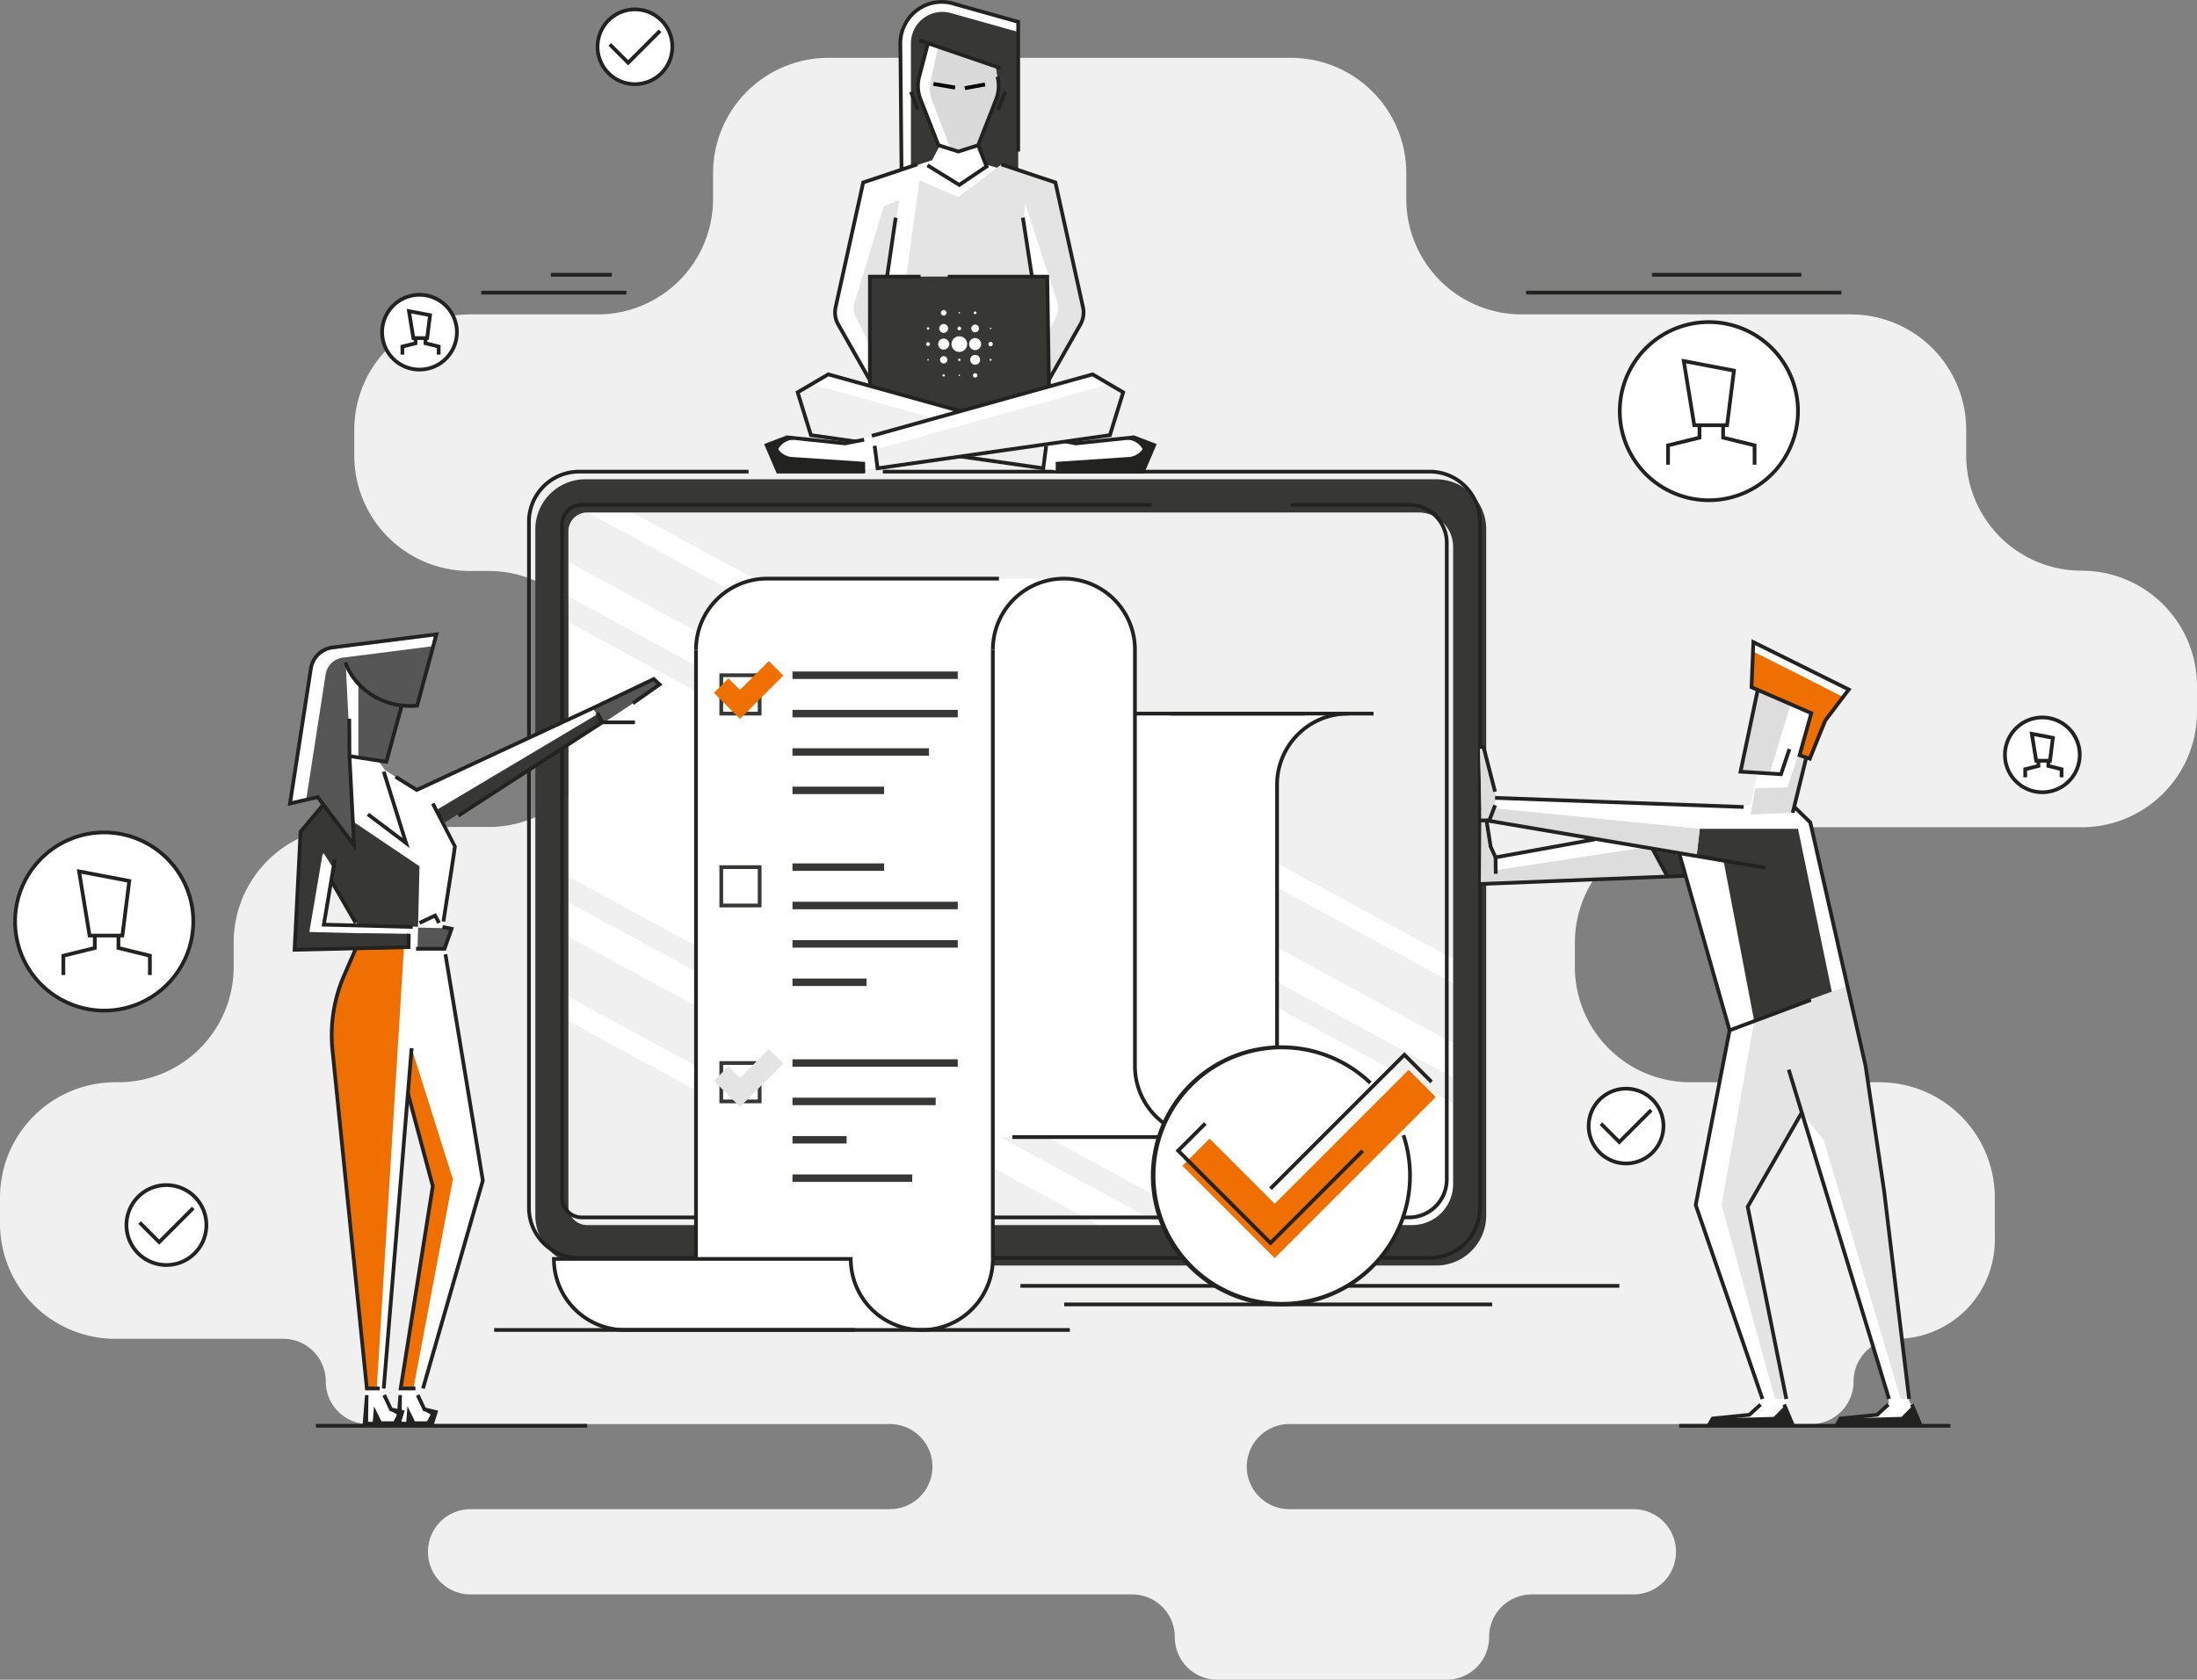 <svg xmlns="http://www.w3.org/2000/svg" xmlns:xlink="http://www.w3.org/1999/xlink" width="1702.701" height="1301.999" viewBox="0 0 1702.701 1301.999"><rect x="0" y="0" width="1702.701" height="1301.999" fill="#808080" stroke="none"/><defs><style>.a{fill:none;}.b{clip-path:url(#a);}.c{fill:#f0f0f0;}.d{fill:#222221;}.e{fill:#fff;}.f{fill:#373736;}.g{fill:#ddd;}.h{fill:#e4e4e4;}.i{fill:#ef7000;}.j{fill:#dadada;}.k{clip-path:url(#b);}.l{fill:url(#c);}.m{clip-path:url(#e);}.n{fill:url(#f);}.o{clip-path:url(#g);}.p{fill:url(#h);}.q{clip-path:url(#j);}.r{fill:url(#k);}.s{fill:#040506;}</style><clipPath id="a"><rect class="a" width="1702.701" height="1301.999" transform="translate(0 0.001)"/></clipPath><clipPath id="b"><path class="a" d="M459.792,549.835l7.771,10.581,43.6-28.845-4.886-4.977Z"/></clipPath><linearGradient id="c" x1="-8.951" y1="22.926" x2="-8.932" y2="22.926" gradientUnits="objectBoundingBox"><stop offset="0" stop-color="#747473"/><stop offset="0.005" stop-color="#747473"/><stop offset="1" stop-color="#575656"/></linearGradient><clipPath id="e"><path class="a" d="M265.579,509.762a15.291,15.291,0,0,0-13.185,12.826l-15.1,97.335,9-2.951,28.111,38.136c.735-1.748-5.889-128.756-5.889-128.756l-.417-11.865c12.989,31.717,48.963,36.238,55.566,31.1,0-.961,10.892-44.6,10.892-44.6Z"/></clipPath><linearGradient id="f" x1="-2.44" y1="5.197" x2="-2.43" y2="5.197" xlink:href="#c"/><clipPath id="g"><path class="a" d="M277.727,586.109l23.218,4.414,10.439-43.692s-27.193-2.678-33.657-17.182Z"/></clipPath><linearGradient id="h" x1="-8.252" y1="12.688" x2="-8.222" y2="12.688" xlink:href="#c"/><clipPath id="j"><path class="a" d="M323.6,735.44H344l5.965-15.9-25.96-.533Z"/></clipPath><linearGradient id="k" x1="-12.272" y1="35.483" x2="-12.234" y2="35.483" xlink:href="#c"/></defs><g transform="translate(0 -0.001)"><g class="b"><path class="c" d="M1702.7,551.794v-20a89.437,89.437,0,0,0-89.44-89.438,89.444,89.444,0,0,1-89.441-89.438V333.145a89.435,89.435,0,0,0-89.43-89.438H1179.341a89.443,89.443,0,0,1-89.441-89.438v-20a89.434,89.434,0,0,0-89.429-89.438H642.057a89.438,89.438,0,0,0-89.438,89.438v20a89.439,89.439,0,0,1-89.439,89.438H364.017a89.438,89.438,0,0,0-89.437,89.438v20a89.438,89.438,0,0,0,89.437,89.438h14.8A89.439,89.439,0,0,1,468.26,532.02v19.551a89.438,89.438,0,0,1-89.438,89.438H270.553a89.439,89.439,0,0,0-89.439,89.441v18.99a89.436,89.436,0,0,1-89.438,89.44H89.437A89.437,89.437,0,0,0,0,928.32v20a89.443,89.443,0,0,0,89.437,89.44H219.5a32.976,32.976,0,0,1,32.98,32.98v.12a32.979,32.979,0,0,0,32.983,32.98H689.68a32.985,32.985,0,0,1,0,65.97H364.666a32.978,32.978,0,0,0-32.982,32.98v.13a32.978,32.978,0,0,0,32.982,32.98H877.5a32.985,32.985,0,0,1,32.979,32.98v.14A32.98,32.98,0,0,0,943.461,1302H1121.1a32.986,32.986,0,0,0,32.981-32.98v-.14a32.979,32.979,0,0,1,32.979-32.98h78.87a32.974,32.974,0,0,0,32.981-32.98v-.13a32.974,32.974,0,0,0-32.981-32.98H999.241a32.985,32.985,0,0,1,0-65.97H1403.57a32.979,32.979,0,0,0,32.981-32.98v-.12a32.978,32.978,0,0,1,32.979-32.98,76.466,76.466,0,0,0,76.461-76.47V928.32a89.435,89.435,0,0,0-89.44-89.44h-146.56a89.435,89.435,0,0,1-89.44-89.44V730.67a89.437,89.437,0,0,1,89.44-89.438h303.27a89.437,89.437,0,0,0,89.44-89.438"/><rect class="d" width="464.172" height="2.89" transform="translate(790.859 995.27)"/><rect class="d" width="331.64" height="2.89" transform="translate(824.771 1009.65)"/><rect class="d" width="244.41" height="2.893" transform="translate(1182.741 225.349)"/><rect class="d" width="115.7" height="2.892" transform="translate(1280.361 211.537)"/><rect class="d" width="112.419" height="2.892" transform="translate(373.064 225.4)"/><rect class="d" width="47.243" height="2.892" transform="translate(426.882 211.537)"/><path class="e" d="M1099.461,397.246H455.018a14.493,14.493,0,0,0-14.494,14.493V935.1a14.494,14.494,0,0,0,14.494,14.49h639.463a31.707,31.707,0,0,0,31.709-31.71v-493.9a26.732,26.732,0,0,0-26.729-26.733"/><path class="c" d="M1126.191,835.31,440.525,462.256v19.911L1126.191,855.22Z"/><path class="c" d="M1126.191,762.14,455.524,397.246h-.506a14.492,14.492,0,0,0-14.493,14.493v23.807L1126.191,808.6Z"/><path class="c" d="M1126.191,423.979a26.733,26.733,0,0,0-26.729-26.733H490.109L1126.191,743.32Z"/><path class="c" d="M440.525,699.359,900.441,949.59h36.6L440.525,679.448Z"/><path class="c" d="M440.525,772.53,765.956,949.59h85.4L440.525,726.07Z"/><path class="c" d="M440.525,935.1a14.493,14.493,0,0,0,14.493,14.49H731.371L440.525,791.35Z"/><path class="f" d="M1126.19,917.88a31.707,31.707,0,0,1-31.71,31.71H455.018a14.494,14.494,0,0,1-14.494-14.49V411.739a14.493,14.493,0,0,1,14.494-14.493h644.443a26.732,26.732,0,0,1,26.729,26.733ZM1113,371.5H453.716a38.84,38.84,0,0,0-38.84,38.84V942.12a38.841,38.841,0,0,0,38.84,38.84H1113a38.842,38.842,0,0,0,38.84-38.84V410.337A38.841,38.841,0,0,0,1113,371.5"/><path class="d" d="M1003.95,945.12H450.888a16.77,16.77,0,0,1-16.745-16.75V406.62a16.76,16.76,0,0,1,16.745-16.739H892.73v2.892H450.888a13.866,13.866,0,0,0-13.851,13.847V928.37a13.864,13.864,0,0,0,13.851,13.85H1003.95Z"/><path class="d" d="M1091.871,945.12h-49.7v-2.9h49.7a27.964,27.964,0,0,0,27.939-27.93V420.709a27.966,27.966,0,0,0-27.939-27.936H1000.4v-2.892h91.471a30.866,30.866,0,0,1,30.84,30.828V914.29a30.867,30.867,0,0,1-30.84,30.83"/><path class="d" d="M1108.071,976.48H448.783a40.329,40.329,0,0,1-40.288-40.28V404.416a40.331,40.331,0,0,1,40.288-40.285H580.128v2.892H448.783a37.437,37.437,0,0,0-37.4,37.393V936.2a37.434,37.434,0,0,0,37.4,37.39h659.288a37.429,37.429,0,0,0,37.391-37.39V404.416a37.432,37.432,0,0,0-37.391-37.393H684.206v-2.892h423.865a40.328,40.328,0,0,1,40.279,40.285V936.2a40.325,40.325,0,0,1-40.279,40.28"/><rect class="d" width="54.584" height="2.89" transform="translate(539.553 995.27)"/><rect class="d" width="2.892" height="6.49" transform="translate(660.63 993.6)"/><rect class="d" width="2.893" height="6.49" transform="translate(681.611 993.6)"/><rect class="d" width="2.893" height="6.49" transform="translate(702.593 993.6)"/><rect class="d" width="210.222" height="2.89" transform="translate(244.859 1103.73)"/><path class="e" d="M1158.731,664.58l-2.779-8.212-3.881-21.409,85.28,14.81Zm320.87,421.58-33.33-257.03L1402.992,637.5l-11.451-11.146,7.05-37.738,4.73.13,12.07-31.355,17.42-22.913-73.93-36.735-2.1,35.107,6.309,2.437-14.15,62.568,13.13,1.315-5.409,25.03-27.311.826L1279.532,622l-120.811-3.54-11.67-39.579,2.39,100.527-1.8,6.157,158.61-7.191,33.031,120.26-24.541,136.05,50.8,148.6-8.6,12.32-4.949,2.54-11.83,3.95,45.429,3.09-2.41-15.45,1.26-5.33-29.95-149.02,41.18-73.71,68.37,225.52-8.11,9.47h-6.5l-8.18,3.24,33.89,1.46,8.94-8.62Z"/><path class="f" d="M1359.531,791.49,1335.76,667.076l-20.87-3.489,2.43-21.148h76.16l26.271,126.641Z"/><path class="f" d="M1280.431,655.844l20.98-1.13,5.14,24.692-15.1.032Z"/><path class="g" d="M1157.851,626.5l159.47,15.94-2.61,22.674-160.96-29.766Z"/><path class="g" d="M1159.961,674.506c.95-.423,117.85-18.061,117.85-18.061l13,20.216-.96,3.144-132.93,4.4Z"/><path class="g" d="M1154.781,655.64l3.35,6.872,2.139,13.35s-2.63,9.442-3.819,9.58-8.811.119-8.811.119l.361-57.072,1.859-1.315Z"/><path class="g" d="M1152.071,635.952l-3.93-1.3-1.09-55.772,2.9.9,9.859,38.717-5.24,16.554Z"/><path class="h" d="M1446.271,829.13l-14.489-64.84-48.611,17.52.241.8-23.88,8.88-25.261,142.59,41.38,150.32h8.79l-29.95-149.92,42.32-70.82-.25-.88,16.86,20.9,59.6,200.72h6.58Z"/><path class="d" d="M1327.791,1099.48c.66-.07,46.87-1.19,46.87-1.19l8.52-8.56,5.13,14.91-63.92.54Z"/><path class="d" d="M1426.791,1099.48c.649-.07,46.87-1.19,46.87-1.19l8.52-8.56,5.13,14.91-63.92.54Z"/><path class="i" d="M1358.591,504.986c.64.107,69.33,35.035,69.33,35.035l-13.5,18.98-11.79,29.09-7.95-2.666,9.26-32.708-46.47-20.023Z"/><path class="g" d="M1387.6,546.577l-16.16,52.984-22.5-1.418,13.63-62.857Z"/><path class="g" d="M1393.741,585.111l-8.46,25.219-24.921.755-3.579,20.344L1389.39,630l10.481-43.175Z"/><path class="d" d="M1364.561,1084.86l-51.85-150.71.07-.39,26.18-135.06-38.95-137.007,2.78-.79,39.14,137.667-.059.34-26.181,135.02,51.6,150Z"/><path class="d" d="M1383.021,1084.68l-30.06-149.55.27-.47,42.33-73.71,2.51,1.44-42.06,73.24,29.85,148.48Z"/><path class="d" d="M1462.661,1084.82l-77.74-255.26,2.76-.85,77.74,255.26Z"/><path class="d" d="M1478.161,1084.57,1458.77,923.29l-14.359-96.82-42.73-188.233-11.991-11.666,2.021-2.067,12.6,12.253.1.418,42.85,188.765,14.379,96.96,19.391,161.32Z"/><path class="d" d="M1351.3,626.984l-192.64-7.079.11-2.892,192.63,7.078Z"/><path class="d" d="M1157.281,614.03l-8.6-33.393-2.879-.514.5-2.848,4.719.842,9.061,35.19Z"/><path class="d" d="M1368.131,674.088l-216.3-36.715.48-2.847,216.3,36.715Z"/><path class="d" d="M1147.7,686.635l-.11-2.892,158.79-6.322.109,2.893Z"/><path class="d" d="M1158.241,666.2l-4.381-9.621-3.029-19.186h-3.191V634.5h5.67l3.38,21.428,3.231,7.028,75.96-13.8.519,2.847Z"/><path class="d" d="M1340.961,799.99l-1.021-2.71,63-23.59,1.011,2.71Z"/><path class="d" d="M1155.441,636.814l-2.7-1.04,4.64-12.095,2.7,1.04Z"/><path class="d" d="M1157.771,677.348l-.13-12.751,2.89-.034.131,12.751Z"/><rect class="d" width="2.89" height="24.612" transform="translate(1279.31 658.45) rotate(-28.438)"/><path class="d" d="M1391.661,1106.09H1321.89l4.581-7.93,28.69-2.89,8.34-7.66,1.949,2.14-9.05,8.3-28.17,2.84-1.33,2.31h60.4l-5.89-13.95,2.659-1.13Z"/><path class="d" d="M1490.651,1106.09h-69.76l4.58-7.93,28.691-2.89,8.329-7.66,1.96,2.14-9.05,8.3-28.17,2.84-1.33,2.31h60.391l-5.88-13.95,2.659-1.13Z"/><rect class="d" width="44.096" height="2.894" transform="translate(1387.982 629.657) rotate(-76.229)"/><path class="d" d="M1396.44,584.495l5.351,1.791c7.4-18.564,11.37-28.269,11.8-28.846.47-.627,13.22-17.445,17.01-22.444l-70.37-34.964-1.27,31.732,46.56,20.214Zm7.021,5.406-10.55-3.542,9.15-32.732-46.08-20,1.54-38.172,77.49,38.5-1.05,1.4s-17.5,23.094-18.05,23.823c-.56,1.033-7.45,18.2-11.94,29.455Z"/><path class="d" d="M1381.321,601.635l-34.14-2.152.34-1.638,13.361-63.493,2.839.6L1350.7,596.8l28.58,1.8,6.17-18.405,2.75.915Z"/><rect class="d" width="210.221" height="2.89" transform="translate(1301.4 1103.73)"/><path class="e" d="M354.108,257.5a28.983,28.983,0,1,0-28.982,28.983A28.983,28.983,0,0,0,354.108,257.5"/><path class="d" d="M321.6,260.624h8.175l1.912-15.152L318.719,243Zm10.723,2.892H319.14L315.2,239.388l19.692,3.757Z"/><path class="d" d="M313.291,274.9H310.4v-7.418l10.229-2.513v-2.9h2.893v5.175l-10.228,2.514Z"/><path class="d" d="M341.436,274.9h-2.893v-5.146l-10.228-2.514V262.07h2.893v2.9l10.228,2.513Z"/><path class="d" d="M325.123,229.959a27.538,27.538,0,1,0,27.538,27.535,27.564,27.564,0,0,0-27.538-27.535m0,57.968a30.431,30.431,0,1,1,30.431-30.433,30.467,30.467,0,0,1-30.431,30.433"/><path class="e" d="M1611.831,585.11a28.98,28.98,0,1,0-28.98,28.984,28.985,28.985,0,0,0,28.98-28.984"/><path class="d" d="M1579.32,588.238h8.181l1.91-15.152-12.971-2.468Zm10.721,2.892H1576.86L1572.921,567l19.7,3.757Z"/><path class="d" d="M1571.011,602.52h-2.89V595.1l10.23-2.514v-2.9h2.89v5.175l-10.23,2.514Z"/><path class="d" d="M1599.161,602.52h-2.891v-5.147l-10.229-2.514v-5.175h2.89v2.9l10.23,2.514Z"/><path class="d" d="M1582.851,557.573a27.538,27.538,0,1,0,27.53,27.535,27.565,27.565,0,0,0-27.53-27.535m0,57.968a30.43,30.43,0,1,1,30.431-30.433,30.467,30.467,0,0,1-30.431,30.433"/><path class="e" d="M521.07,36.26a28.983,28.983,0,1,0-28.982,28.983A28.983,28.983,0,0,0,521.07,36.26"/><path class="d" d="M492.087,8.725A27.534,27.534,0,1,0,519.625,36.26,27.565,27.565,0,0,0,492.087,8.725m0,57.962A30.427,30.427,0,1,1,522.518,36.26a30.463,30.463,0,0,1-30.431,30.427"/><path class="d" d="M486.828,50.677,471.583,35.429l2.045-2.045,13.2,13.2,23.716-23.722,2.045,2.045Z"/><path class="e" d="M1289.2,872.85a28.98,28.98,0,1,0-28.98,28.98,28.983,28.983,0,0,0,28.98-28.98"/><path class="d" d="M1260.221,845.31a27.535,27.535,0,1,0,27.54,27.54,27.566,27.566,0,0,0-27.54-27.54m0,57.97a30.43,30.43,0,1,1,30.43-30.43,30.463,30.463,0,0,1-30.43,30.43"/><path class="d" d="M1254.961,887.26l-15.24-15.24,2.04-2.05,13.2,13.2,23.72-23.72,2.04,2.05Z"/><path class="e" d="M159.956,949.59a30.973,30.973,0,1,0-30.975,30.97,30.977,30.977,0,0,0,30.975-30.97"/><path class="d" d="M128.981,920.06a29.525,29.525,0,1,0,29.529,29.53,29.563,29.563,0,0,0-29.529-29.53m0,61.95A32.42,32.42,0,1,1,161.4,949.59a32.461,32.461,0,0,1-32.422,32.42"/><path class="d" d="M123.363,964.85l-16.222-16.21,2.044-2.05,14.178,14.17,25.416-25.41,2.046,2.04Z"/><path class="e" d="M1393.451,318.706a69.055,69.055,0,1,0-69.061,69.053,69.057,69.057,0,0,0,69.061-69.053"/><path class="d" d="M1314.3,328.162h22.928l5.021-39.715-35.54-6.768Zm25.479,2.892h-27.94l-8.661-52.991,42.271,8.045Z"/><path class="d" d="M1294.2,360.182h-2.89v-16.1l24.37-5.989v-8.485h2.89v10.756l-24.37,5.989Z"/><path class="d" d="M1361.261,360.182h-2.89V346.353L1334,340.364V329.608h2.89v8.485l24.37,5.989Z"/><path class="d" d="M1324.391,251.1a67.606,67.606,0,1,0,67.62,67.606,67.674,67.674,0,0,0-67.62-67.606m0,138.1a70.5,70.5,0,1,1,70.51-70.5,70.581,70.581,0,0,1-70.51,70.5"/><path class="e" d="M149.8,714.3A69.054,69.054,0,1,0,80.747,783.35,69.054,69.054,0,0,0,149.8,714.3"/><path class="d" d="M70.646,723.751H93.582L98.6,684.037l-35.543-6.768ZM96.13,726.64H68.188l-8.654-52.987,42.271,8.045Z"/><path class="d" d="M50.551,755.77H47.659v-16.1l24.374-5.99V725.2h2.892v10.75l-24.374,5.99Z"/><path class="d" d="M117.612,755.77h-2.893V741.94l-24.371-5.99V725.2h2.893v8.48l24.371,5.99Z"/><path class="d" d="M80.747,646.689a67.61,67.61,0,1,0,67.607,67.6,67.682,67.682,0,0,0-67.607-67.6m0,138.111a70.5,70.5,0,1,1,70.5-70.506,70.584,70.584,0,0,1-70.5,70.506"/><path class="e" d="M879.761,553.148l-.17-49.564a55.053,55.053,0,0,0-55.056-55.064H594.461a55.064,55.064,0,0,0-55.06,55.064V975.84H429.273a55.057,55.057,0,0,0,55.06,55.06H714.407a54.571,54.571,0,0,0,34.7-12.63l.689-.25.244-.53a54.663,54.663,0,0,0,19.426-41.65V881.39H934.661a55.076,55.076,0,0,0,55.07-55.07V608.211a55.061,55.061,0,0,1,55.06-55.064Z"/><path class="d" d="M714.406,1032.35a56.576,56.576,0,0,1-56.492-55.07H430.739a53.677,53.677,0,0,0,53.6,52.17h178.2v2.9h-178.2a56.574,56.574,0,0,1-56.51-56.51v-1.45H660.789v1.45a53.617,53.617,0,0,0,107.234,0h2.894a56.573,56.573,0,0,1-56.511,56.51"/><path class="d" d="M934.661,882.83a56.574,56.574,0,0,1-56.511-56.51V503.585a53.617,53.617,0,1,0-107.234,0h-2.893a56.509,56.509,0,1,1,113.018,0V826.32a53.62,53.62,0,0,0,107.24,0V608.211a56.572,56.572,0,0,1,56.51-56.51v2.892a53.684,53.684,0,0,0-53.62,53.618V826.32a56.574,56.574,0,0,1-56.51,56.51"/><path class="d" d="M540.847,503.585h-2.892a56.571,56.571,0,0,1,56.51-56.51H774.2v2.892H594.465a53.681,53.681,0,0,0-53.618,53.618"/><rect class="d" width="2.892" height="472.255" transform="translate(537.955 503.585)"/><rect class="d" width="2.893" height="472.255" transform="translate(768.023 503.585)"/><rect class="d" width="131.68" height="2.892" transform="translate(879.601 551.701)"/><rect class="d" width="150.142" height="2.89" transform="translate(784.519 879.94)"/><rect class="f" width="128.105" height="5.785" transform="translate(614.176 520.505)"/><rect class="f" width="128.105" height="5.786" transform="translate(614.176 550.254)"/><rect class="f" width="105.79" height="5.785" transform="translate(614.175 580.004)"/><rect class="f" width="71.024" height="5.785" transform="translate(614.175 609.753)"/><rect class="f" width="71.024" height="5.785" transform="translate(614.175 669.247)"/><rect class="f" width="128.105" height="5.785" transform="translate(614.176 698.996)"/><rect class="f" width="128.105" height="5.78" transform="translate(614.176 728.75)"/><rect class="f" width="57.426" height="5.78" transform="translate(614.175 758.49)"/><rect class="f" width="128.105" height="5.78" transform="translate(614.176 821.1)"/><rect class="f" width="110.982" height="5.78" transform="translate(614.175 850.85)"/><rect class="f" width="41.969" height="5.79" transform="translate(614.175 880.59)"/><rect class="f" width="92.819" height="5.78" transform="translate(614.175 910.34)"/><rect class="d" width="157.39" height="2.892" transform="translate(907.131 551.701)"/><path class="f" d="M560.439,551.7h26.852V524.844H560.439Zm29.744,2.892H557.546V521.951h32.637Z"/><path class="f" d="M560.439,700.442h26.852V673.585H560.439Zm29.744,2.893H557.546V670.693h32.637Z"/><path class="f" d="M560.439,852.29h26.852V825.43H560.439Zm29.744,2.89H557.546V822.54h32.637Z"/><path class="i" d="M607.092,523.669l-11.237-11.237-22.36,22.354-8.955-8.954L553.3,537.069l20.191,20.191Z"/><path class="h" d="M573.5,835.52l-8.955-8.96L553.3,837.8,573.5,857.99l33.6-33.59-11.239-11.24Z"/><path class="e" d="M839.751,241.546,817.944,141.427l-53.316-14.011-6.333-14.3-30.965-.53-4.988,11.62L668.98,141.427l-21.822,94.428v8.876l27.023,49.729v60.845H811.613l-.162-59.16,27.15-48.837Z"/><path class="e" d="M731.425,118.527l-32.778,15.007.022-29.026-.884-77.4c0-17.574,24.4-28.841,38.4-24.977s52.937,15.894,52.937,15.894V99.176l-31.632,13.41-1.579,5.941Z"/><path class="j" d="M727.118,36.26l-5.985,26.931a24.837,24.837,0,0,0,1.05,14.271l14.591,38.111,6.679,1.875,15.246-5.216,14.789-38.6.472-13.488-2.168-9.353Z"/><path class="f" d="M758.085,112.586l5.594,14.831,25.442,7.418V24.752L736.932,10.138a24.387,24.387,0,0,0-30.964,23.485V129.49l16.374-5.284,5.905-11.09L712.325,73.783l-.838-6.055.592-8.615,7.126-25.56,52.488,17.93s2.739,15.654,2.267,18.9-6.4,18.707-6.4,18.707Z"/><path class="h" d="M693.843,172.661l3.3-17.75-12.241,5.049-22.772,75.188a13.575,13.575,0,0,0,.83,9.963l12.25,24.715-1.035-20.9v-34.5h13.27l3.755-25.52Z"/><path class="h" d="M817.945,141.427l-41.913-14.011-33.324,25.4-30.125-13.117-10.218,74.732h59.5v-1.062h37.771l-6.089-43.229.8-12.738L819,233.007a18.533,18.533,0,0,1-1.543,14.959l-5.318,9.274-1.034,41.314,26.526-47.673,2.889-10.674Z"/><path class="f" d="M674.18,214.426v85.031l70.668,19.249,68.147-18.14-1.633-86.28Z"/><path class="e" d="M618.193,304.107l10.269,33.173,180.222,24.568,11.894,3.727h65.174l8.79-19.782-15.8-6.813-44.611,4.839-13.686-2.765-9.994-3.936-168.979-46.7Z"/><path class="c" d="M628.878,297.823,810.45,348.375l-1.914,14.606-180.075-25.7-10.269-33.173Z"/><path class="d" d="M818.189,365.575v-7.539l55.962-3.752c6.45,0,11.851-5.463,11.19-6.516a14.171,14.171,0,0,0-11.98-6.977l5.381-1.811,15.8,6.813-9.331,19.782Z"/><path class="d" d="M809.778,364.623l-1.445-.209L627.35,338.584,616.475,303.44l25.207-14.83.593.164,171.108,47.658-.78,2.791L642.09,291.729l-22.179,13.044,9.666,31.2,177.717,25.371,2.089-15.96,2.871.373Z"/><path class="d" d="M886.7,367.023H818.189v-2.892H884.8l7.82-18.281-14.07-5.4-44.89,4.722-.21-.045-14.746-2.892.553-2.836,14.533,2.847,45.149-4.746,17.521,6.718Z"/><path class="e" d="M870.481,304.107l-10.27,33.173L679.993,361.848,668.1,365.575H602.927l-8.79-19.782,15.8-6.813,44.609,4.839,13.689-2.765,9.995-3.936,168.976-46.7Z"/><path class="c" d="M859.8,297.823,678.226,348.375l1.915,14.606,180.07-25.7,10.27-33.173Z"/><path class="d" d="M670.487,365.575v-7.539l-55.965-3.752c-6.449,0-11.847-5.463-11.188-6.516a14.159,14.159,0,0,1,11.978-6.977l-5.379-1.811-15.8,6.813,9.329,19.782Z"/><path class="d" d="M678.9,364.623l-2.474-18.864,2.87-.373,2.09,15.96L859.1,335.975l9.66-31.2-22.179-13.044L676.07,339.223l-.779-2.791,171.7-47.822,25.21,14.83-10.87,35.144-.911.125Z"/><path class="d" d="M670.489,367.023H601.972l-9.756-22.8,17.525-6.718.344.035,44.8,4.711L669.42,339.4l.553,2.836-14.954,2.937-44.894-4.722-14.068,5.4,7.825,18.281h66.606Z"/><path class="d" d="M742.709,118.96l-16.474-5.2-.249-.644-13.92-35.551a29.693,29.693,0,0,1-1.078-18.5L717.8,33.187l2.8.734L713.79,59.795a26.837,26.837,0,0,0,.966,16.716l13.672,34.907,14.281,4.515,14.282-4.515,13.666-34.907a26.8,26.8,0,0,0,.965-16.716l2.8-.734a29.692,29.692,0,0,1-1.079,18.5l-14.163,36.2Z"/><path class="d" d="M697.249,131.508l-.91-97.542A33.513,33.513,0,0,1,740.3,1.714l50.267,14.118V117.446h-2.892V18.023L739.455,4.477a30.628,30.628,0,0,0-40.224,29.461l.911,97.547Z"/><rect class="d" width="2.89" height="66.377" transform="matrix(0.324, -0.946, 0.946, 0.324, 712.113, 32.656)"/><path class="d" d="M710.107,85.641l-5.484-13.966,2.687-1.062L712.8,84.579Z"/><path class="d" d="M774.831,85.641l-2.688-1.062,5.485-13.966,2.688,1.062Z"/><path class="d" d="M672.753,295.175l-24.4-42.986a20.219,20.219,0,0,1-2.158-14.366l21.553-97.508,42.7-14.27.915,2.746-41.138,13.75-21.2,95.9a17.329,17.329,0,0,0,1.853,12.322l24.405,42.985Z"/><rect class="d" width="46.235" height="2.889" transform="matrix(0.145, -0.989, 0.989, 0.145, 686.041, 214.217)"/><path class="d" d="M814.174,295.175l-2.521-1.424,24.408-42.985a17.367,17.367,0,0,0,1.85-12.322l-21.2-95.9-41.139-13.75.915-2.746,42.7,14.27.176.8,21.381,96.706a20.286,20.286,0,0,1-2.16,14.366Z"/><rect class="d" width="2.893" height="46.282" transform="translate(791.315 168.901) rotate(-8.756)"/><path class="d" d="M675.629,299.457h-2.894v-86.48h40.773v2.893H675.629Z"/><path class="d" d="M811.547,300.587l-1.356-84.717H734.54v-2.893h78.5l1.4,87.565Z"/><path class="d" d="M743.489,145.055,718,129.361l1.513-2.463,23.909,14.711L762.854,128.5l-6.112-15.378,2.689-1.073L766.4,129.6Z"/><path class="e" d="M241.121,634.968l9.475-11.313-4.384-5.791-21.45,4.954,5.875-44.2,6.15-37.182s2.741-14.056,5.252-24.99c1.576-6.86,7.952-10.094,11.429-12.615,20.62-2.966,59.049-8.485,82.589-11.827-.275,2.448-.524,4.9-.885,7.31-1.562,10.364-6.367,20.175-5.995,30.7l-13.736,1.138-15.512,59.766-6.727-1.3,5.036,7.17,24.43,15.951L500.846,529.35l4.822,4.135L358.093,629.72l-15.547,6.864L352.71,656.2l-11.037,65.131L373.885,916.17l-48.8,163.59,2.786,13.21s8.925,2.67,9.145,2.71l-2.924,9.17-24.639-.18v-19.55l-.95-6.67,26.832-159-20.879-72.5-18.525,229.31,4.9,15.04,7.673,4.57s-.245,8.3-.307,8.59-24.649,1.12-24.649,1.12l-.337-20.25-.463-7.82s-23.5-232.11-24.917-253.17-1.127-34.2,2.988-51.81c2.1-8.96,7.094-20.9,11.3-30.6l19.284-9.89-57.82-2.41,15.817-80.035,13.93,7.32-13.93,60.2H301.6l-13.962-51Z"/></g><g class="k"><rect class="l" width="51.366" height="33.822" transform="translate(459.792 526.594)"/></g><g class="b"><path class="d" d="M306.991,1104.43l1.852-23.07h2.648l-.266,20.73h3.618l.97-12,5.753,11.62h9.463l2.715-5.36-5.539-3.02,9.364,1.73-2.9,9.82-11.989-.64.281.64Z"/><path class="d" d="M281.044,1104.43l1.852-23.07h2.647l-.265,20.73H288.9l.971-12,5.753,11.62h9.463l2.713-5.36-5.538-3.02,9.364,1.73-2.9,9.82-11.99-.64.281.64Z"/><path class="f" d="M337.181,628.492l125.745-74.844,3.868,6.266-121.75,77.5Z"/><path class="i" d="M319,812.47l32.007,101.58-30.591,162.21h-9.9l24.441-157.93-18.077-69.6,1.171-36.26Z"/><path class="i" d="M313.283,731.02l-21.271,345.24h-6.728l-28.21-273.69,2.617-24.7,15.984-42.43Z"/></g><g class="m"><rect class="n" width="97.26" height="154.118" transform="translate(237.299 500.99)"/></g><g class="o"><rect class="p" width="33.657" height="60.874" transform="translate(277.727 529.649)"/></g><g class="b"><path class="f" d="M228.312,736.19l3.105-58.9-.233.188c.148-1.525.29-3.044.437-4.565l.763-16.475.217-.105a82.362,82.362,0,0,0-.514-10.583l18.509-22.1,24.2,32.632-.261-18.871,50.586,34.073-1.116,46.857-46.4-.988-20.372-33.812,1.108-10.371-7.4-11.7-.981.793-10.2,60.147,41.519,1.038-.08-.132,35.608.479-.267,11.187s-40.451,2.05-39.829.62c.006-.01.016-.05.023-.06Z"/></g><g class="q"><rect class="r" width="26.369" height="16.43" transform="translate(323.6 719.01)"/></g><g class="b"><path class="d" d="M335.7,1105.87H281.428v-2.89h52.147l2.324-7.43-7.966-1.88-5.545-11.69,2.617-1.25,4.946,10.44,9.638,2.28Z"/><path class="d" d="M309.754,1105.87H299.21v-2.89h8.42l2.322-7.43-7.964-1.88-5.547-11.69,2.617-1.25,4.948,10.44,9.635,2.28Z"/><path class="d" d="M300.458,592.15,269.407,587.3l-.167-30.128,2.893-.011.155,27.665,26.063,4.067,11.638-42.466,2.79.768Z"/><path class="d" d="M329.2,1076.66l-2.78-.8,46.3-160.88L343.789,739.95l2.852-.48,29.041,175.68-.09.32Z"/><path class="d" d="M345.07,714.52l-2.857-.451c5.194-32.891,8.544-54.675,8.891-57.8l-16.968-32.783,2.571-1.333,17.318,33.823c0,1.513-4.869,32.669-8.955,58.543"/><path class="d" d="M321.991,1077.71H308.816l25.128-158.18-19.208-71.71,2.8-.74L336.9,919.37l-.048.31-24.644,155.13h9.785Z"/><path class="d" d="M298.846,1076.38l-2.882-.24,21.6-263.79,2.881.24Z"/><path class="d" d="M317.429,657.349l-33.146-24.993,1.738-2.3,25.962,19.57-15.959-51.093,2.762-.859Z"/><path class="d" d="M294.25,1077.71H282.994l-.131-1.3L256.071,812.52a117.218,117.218,0,0,1,9.175-56.65l9.1-21.01L277,736.01l-9.1,21.02a114.251,114.251,0,0,0-8.95,55.22l26.658,262.56h8.642Z"/><rect class="d" width="2.891" height="37.12" transform="translate(255.823 683.981) rotate(-30.043)"/><path class="d" d="M322.867,613.974l-17.112-10.638,1.524-2.452,15.784,9.813,137.354-63.855,46.537-22.224,6.484,6.107-22.092,15.558-1.666-2.362L508.874,530.4l-2.463-2.311L461.65,549.458Z"/><path class="d" d="M355.921,633.492l-1.57-2.43,112.018-72.593h25.718v2.892H467.222Z"/><rect class="d" width="2.891" height="8.392" transform="translate(461.643 553.135) rotate(-27.463)"/><path class="d" d="M276.093,659.728l-30.47-40.241-22.617,5.226,16.445-106.3a20.883,20.883,0,0,1,18.092-17.988l82.644-10.446-15.764,58.364-1.009.085c-28.98,2.53-50.632-15.491-57.061-34.529l2.74-.926c6,17.75,26.094,34.528,53.068,32.652l14.111-52.233L257.9,503.3a17.992,17.992,0,0,0-15.59,15.524L226.52,620.928l20.278-4.683,25.922,34.24L269.4,586.139l2.887-.147Z"/><path class="d" d="M226.788,737.67l4.717-93.478,17.978-21.462,2.222,1.853-17.358,20.728-4.514,89.4,85.418-1.99.116-8.934,2.893.033-.151,11.731Z"/><path class="d" d="M319.793,719.961l-70.537-1.836L258.12,665.8l2.852.486-8.31,49.036,67.2,1.745Z"/><path class="d" d="M345.532,736.88h-23.1v-2.89h21.053l4.567-12.956-5.37-1.1.583-2.836,8.619,1.768Z"/><path class="d" d="M325.742,716.7l-1.237-2.611L337.8,707.8l3.759,6.892-2.537,1.389-2.455-4.5Z"/><rect class="d" width="446.16" height="2.9" transform="translate(382.951 1029.45)"/><path class="e" d="M1062.041,839.43a99.387,99.387,0,1,0,25.649,40.51,99.336,99.336,0,0,0-25.649-40.51"/><path class="d" d="M993.081,1012.54a101.13,101.13,0,1,1,69.96-174.16l-2,2.09a97.911,97.911,0,1,0,25.279,39.93l2.74-.92a101.187,101.187,0,0,1-95.979,133.06"/><path class="i" d="M987.931,975.21l-71.56-71.57,21.06-21.07,50.5,50.51L1091.7,829.31l21.07,21.07Z"/><path class="d" d="M984.651,965.53l-73.619-73.62,22.09-22.08,2.04,2.04-20.04,20.04,69.529,69.53,70.431-70.43,2.04,2.04Z"/><path class="d" d="M985.671,922.38l-2.05-2.05,104.79-104.79,22.09,22.09-2.04,2.05-20.05-20.05Z"/><rect class="s" width="15.968" height="3" transform="translate(747.463 66.854) rotate(-10.33)"/><rect class="s" width="3.001" height="16.994" transform="translate(723.19 66.528) rotate(-80.359)"/><path class="e" d="M732.282,290.963a.913.913,0,1,1-.913-.913.913.913,0,0,1,.913.913"/><path class="e" d="M733.506,242.47a2.137,2.137,0,1,1-2.136-2.135,2.136,2.136,0,0,1,2.136,2.135"/><path class="e" d="M734.194,278.911a2.824,2.824,0,1,1-2.824-2.823,2.824,2.824,0,0,1,2.824,2.823"/><path class="e" d="M757.444,290.962a1.7,1.7,0,1,1-1.7-1.694,1.7,1.7,0,0,1,1.7,1.694"/><path class="e" d="M756.812,242.47a1.064,1.064,0,1,1-1.063-1.064,1.064,1.064,0,0,1,1.063,1.064"/><path class="e" d="M768.493,278.911a.753.753,0,1,1-.754-.752.754.754,0,0,1,.754.752"/><path class="e" d="M719.812,278.912a.565.565,0,1,1-.566-.566.565.565,0,0,1,.566.566"/><path class="e" d="M760.409,266.718a4.661,4.661,0,1,1-4.662-4.662,4.661,4.661,0,0,1,4.662,4.662"/><path class="e" d="M735.656,266.716a4.286,4.286,0,1,1-4.286-4.285,4.287,4.287,0,0,1,4.286,4.285"/><path class="e" d="M769.436,266.718a1.7,1.7,0,1,1-1.7-1.695,1.7,1.7,0,0,1,1.7,1.695"/><path class="e" d="M720.752,266.716a1.507,1.507,0,1,1-1.507-1.506,1.508,1.508,0,0,1,1.507,1.506"/><path class="e" d="M749.56,266.718a6.067,6.067,0,1,1-6.066-6.066,6.063,6.063,0,0,1,6.066,6.066"/><path class="e" d="M744.434,278.911a.941.941,0,1,1-.941-.941.942.942,0,0,1,.941.941"/><path class="e" d="M744.059,290.963a.566.566,0,1,1-.566-.565.565.565,0,0,1,.566.565"/><path class="e" d="M744.059,242.47a.566.566,0,1,1-.566-.565.565.565,0,0,1,.566.565"/><path class="e" d="M734.8,254.594a3.429,3.429,0,1,1-3.43-3.429,3.43,3.43,0,0,1,3.43,3.429"/><path class="e" d="M768.3,254.594a.565.565,0,1,1-.565-.566.565.565,0,0,1,.565.566"/><path class="e" d="M720.188,254.593a.941.941,0,1,1-.942-.941.942.942,0,0,1,.942.941"/><path class="e" d="M744.9,254.594a1.412,1.412,0,1,1-1.412-1.413,1.413,1.413,0,0,1,1.412,1.413"/><path class="e" d="M758.737,254.594a2.99,2.99,0,1,1-2.989-2.989,2.99,2.99,0,0,1,2.989,2.989"/><path class="e" d="M759.568,278.911a3.819,3.819,0,1,1-3.819-3.819,3.819,3.819,0,0,1,3.819,3.819"/></g></g></svg>